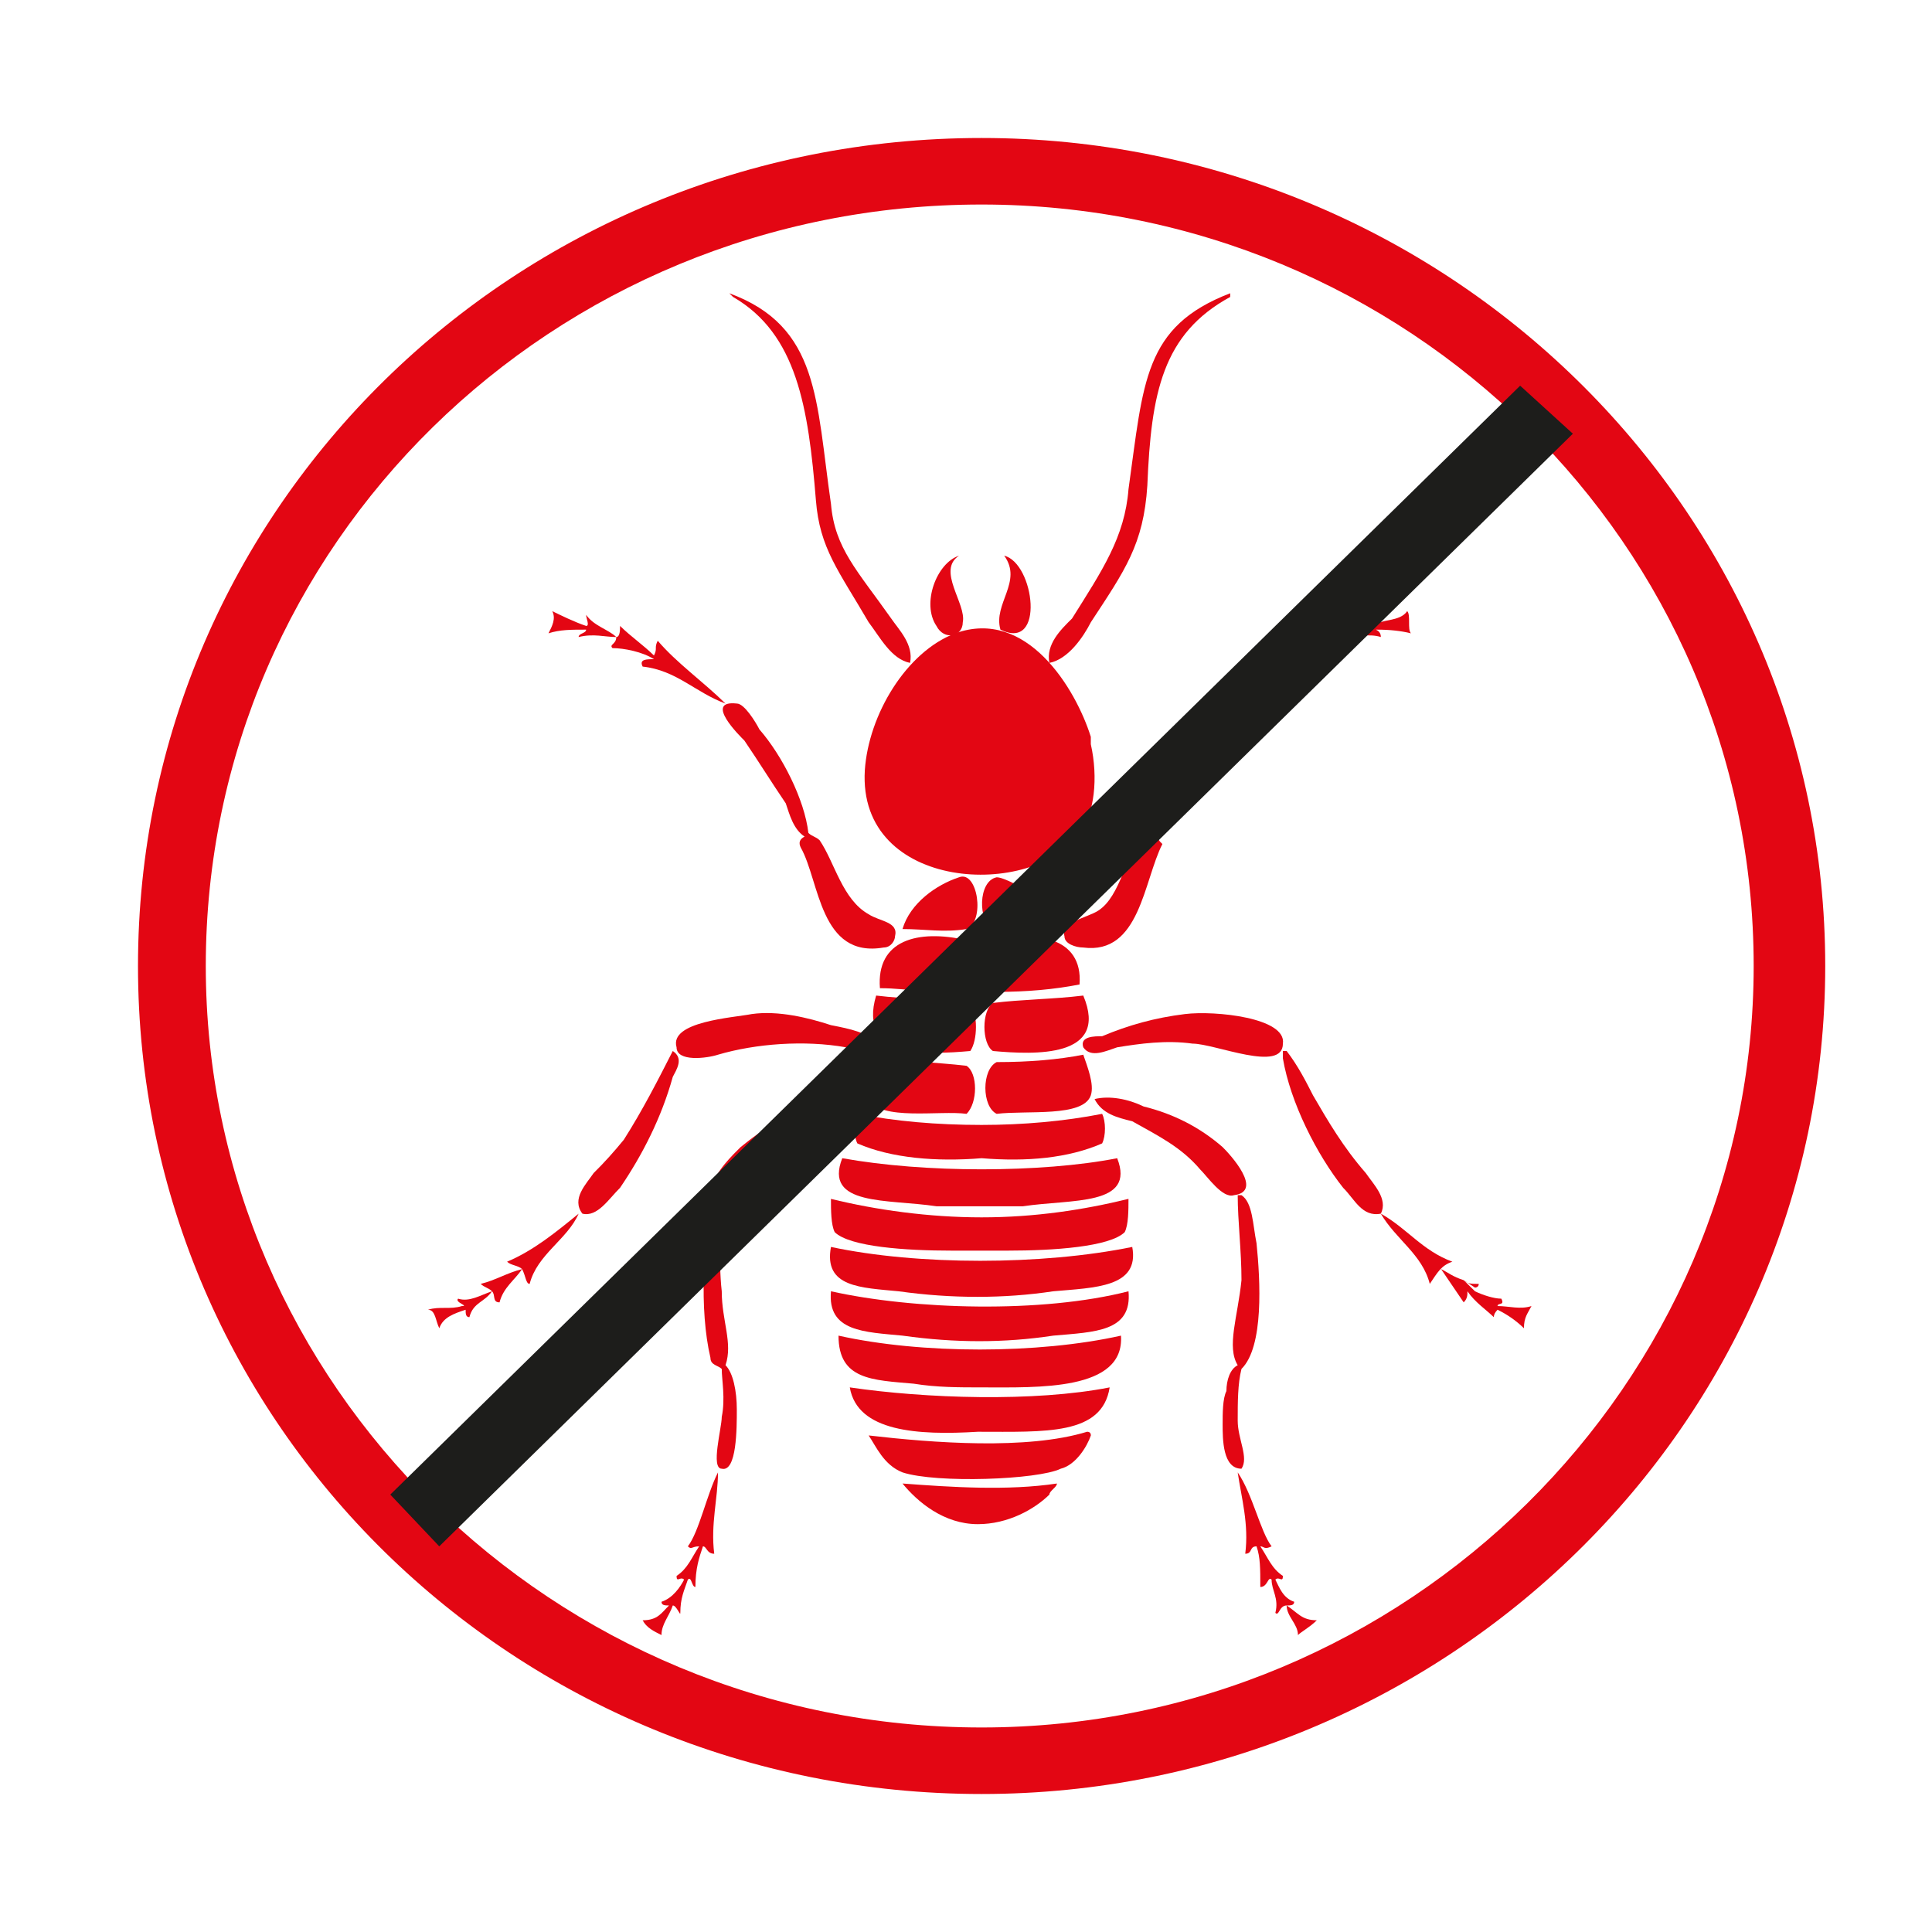 <svg width="80" height="80" viewBox="0 0 80 80" fill="none" xmlns="http://www.w3.org/2000/svg">
<path d="M30.354 12.296C33.005 13.827 33.473 16.888 33.785 20.715C33.941 22.704 34.721 23.623 35.968 25.765C36.436 26.378 36.904 27.296 37.684 27.449C37.84 26.684 37.216 26.072 36.904 25.612C35.501 23.623 34.565 22.704 34.409 20.868C33.785 16.582 33.941 13.521 30.198 12.143" fill="#E30613"/>
<path d="M50.94 12.143C47.353 13.521 47.353 15.816 46.729 20.255C46.573 22.245 45.638 23.623 44.39 25.612C43.922 26.072 43.298 26.684 43.454 27.449C44.234 27.296 44.858 26.378 45.17 25.765C46.573 23.623 47.353 22.551 47.509 20.102C47.665 16.276 48.133 13.827 50.94 12.296" fill="#E30613"/>
<path d="M45.168 30.51C44.545 28.521 42.517 25.153 39.554 26.225C37.527 26.99 35.967 29.592 35.811 31.888C35.499 36.939 42.829 37.245 44.7 34.49C45.324 33.725 45.48 32.194 45.168 30.817" fill="#E30613"/>
<path d="M41.426 26.072C43.298 26.99 42.83 23.316 41.582 23.01C42.362 24.082 41.114 25 41.426 26.072Z" fill="#E30613"/>
<path d="M38.776 25.918C39.087 26.531 39.867 26.378 39.867 25.765C40.023 25 38.776 23.622 39.711 23.01C38.776 23.316 38.152 25 38.776 25.918Z" fill="#E30613"/>
<path d="M31.446 30.204C31.29 29.898 30.822 29.132 30.51 29.132C29.106 28.979 30.666 30.51 30.822 30.663C31.446 31.581 31.914 32.347 32.537 33.265C32.693 33.724 32.849 34.336 33.317 34.642C33.109 34.745 33.057 34.898 33.161 35.102C33.941 36.479 33.941 39.694 36.592 39.234C36.904 39.234 37.06 38.928 37.06 38.775C37.216 38.163 36.436 38.163 35.968 37.857C34.877 37.245 34.565 35.714 33.941 34.796C33.785 34.642 33.629 34.642 33.473 34.489C33.317 33.112 32.382 31.275 31.446 30.204Z" fill="#E30613"/>
<path d="M27.235 26.531C27.079 26.837 27.235 26.837 27.079 27.143C26.611 26.684 26.143 26.378 25.675 25.918C25.675 26.071 25.675 26.378 25.519 26.378C25.207 26.071 24.583 25.918 24.271 25.459C24.271 25.612 24.427 25.918 24.271 25.918C23.804 25.765 23.18 25.459 22.868 25.306C23.024 25.612 22.868 25.918 22.712 26.224C23.18 26.072 23.648 26.072 24.271 26.072C24.271 26.224 23.96 26.224 23.96 26.378C24.583 26.224 25.051 26.378 25.519 26.378C25.519 26.684 25.207 26.684 25.363 26.837C25.831 26.837 26.611 26.99 27.079 27.296C26.767 27.296 26.455 27.296 26.611 27.602C28.014 27.755 28.794 28.674 30.041 29.133C29.106 28.214 28.014 27.449 27.235 26.531Z" fill="#E30613"/>
<path d="M58.269 25.306C57.957 25.765 57.178 25.612 56.866 25.918C56.866 25.765 57.022 25.459 56.71 25.459C56.398 25.918 55.93 26.071 55.462 26.378C55.462 26.224 55.618 25.918 55.462 25.918C55.15 26.378 54.526 26.837 54.059 26.99C54.059 26.837 54.058 26.531 53.903 26.531C53.123 27.602 52.031 28.214 51.095 29.133C51.095 28.98 50.784 29.133 50.628 29.133C49.224 30.51 47.977 32.347 47.821 34.643C47.665 34.49 47.509 34.643 47.353 34.643C46.573 35.408 46.417 37.092 45.481 37.704C45.014 38.01 43.922 38.163 44.078 38.776C44.078 39.082 44.545 39.235 44.857 39.235C47.197 39.541 47.353 36.48 48.132 34.949C47.977 34.796 47.976 34.796 47.976 34.643C48.444 33.878 48.912 32.959 49.38 32.041C50.004 31.224 50.628 30.459 51.251 29.745C51.251 29.439 51.251 29.235 51.251 29.133C52.343 28.674 53.123 27.755 54.526 27.602C54.838 27.449 54.214 27.449 54.214 27.143C54.682 27.143 55.306 26.684 55.93 26.837C56.086 26.684 55.462 26.531 55.618 26.378C56.086 26.378 56.71 26.224 57.178 26.378C57.178 26.071 56.865 26.072 57.022 26.072C57.541 26.072 58.009 26.122 58.425 26.224C58.269 26.072 58.425 25.459 58.269 25.306Z" fill="#E30613"/>
<path d="M39.71 36.327C38.775 36.633 37.683 37.398 37.371 38.47C38.307 38.47 39.087 38.623 40.022 38.47C40.802 38.163 40.49 36.021 39.71 36.327Z" fill="#E30613"/>
<path d="M42.673 36.939C42.362 36.786 41.582 36.327 41.27 36.327C40.49 36.48 40.49 38.163 41.114 38.47C42.206 38.623 42.829 38.47 43.765 38.47C43.609 38.01 43.297 37.398 42.673 36.939Z" fill="#E30613"/>
<path d="M36.436 40.919C37.683 40.919 38.931 41.225 40.023 41.072C40.49 40.612 40.49 39.235 40.023 38.929C37.995 38.47 36.28 38.929 36.436 40.919Z" fill="#E30613"/>
<path d="M40.958 39.082C40.646 39.694 40.646 40.765 41.27 41.072C42.517 41.072 43.661 40.969 44.701 40.765C44.857 38.776 42.829 38.469 40.958 39.082Z" fill="#E30613"/>
<path d="M36.279 41.224C35.5 43.826 38.463 43.673 40.178 43.52C40.49 43.061 40.49 41.989 40.178 41.53C38.931 41.377 37.527 41.377 36.279 41.224Z" fill="#E30613"/>
<path d="M41.114 41.53C40.646 41.836 40.646 43.214 41.114 43.52C42.829 43.673 45.948 43.826 44.856 41.224C43.609 41.377 42.361 41.377 41.114 41.53Z" fill="#E30613"/>
<path d="M34.408 42.449C33.473 42.142 32.225 41.836 31.134 41.989C30.354 42.142 27.703 42.296 28.015 43.367C28.015 43.979 29.262 43.826 29.73 43.673C31.289 43.214 33.317 43.061 35.032 43.367C35.5 43.52 36.124 43.826 36.28 43.214C35.968 42.755 35.188 42.602 34.408 42.449Z" fill="#E30613"/>
<path d="M46.26 43.367C47.196 43.214 48.288 43.061 49.379 43.214C50.315 43.214 53.122 44.439 53.122 43.214C53.278 42.143 50.315 41.837 49.068 41.99C47.82 42.143 46.728 42.449 45.636 42.908C45.325 42.908 44.701 42.908 44.857 43.367C45.169 43.826 45.793 43.52 46.26 43.367Z" fill="#E30613"/>
<path d="M27.858 43.52C27.234 44.745 26.61 45.969 25.831 47.194C25.415 47.704 24.999 48.163 24.583 48.572C24.271 49.031 23.648 49.643 24.116 50.255C24.739 50.408 25.207 49.643 25.675 49.184C26.611 47.806 27.39 46.276 27.858 44.592C28.014 44.286 28.326 43.827 27.858 43.52Z" fill="#E30613"/>
<path d="M56.553 48.572C55.617 47.5 54.993 46.429 54.37 45.357C54.058 44.745 53.746 44.133 53.278 43.52H53.122C53.122 43.674 53.122 43.674 53.122 43.827C53.434 45.663 54.526 47.806 55.617 49.184C56.085 49.643 56.397 50.408 57.177 50.255C57.489 49.643 56.865 49.031 56.553 48.572Z" fill="#E30613"/>
<path d="M36.28 43.673C36.28 44.439 35.812 44.898 35.968 45.51C36.436 46.428 38.931 45.969 40.023 46.122C40.491 45.663 40.491 44.439 40.023 44.133C38.776 43.979 37.372 43.98 36.28 43.673Z" fill="#E30613"/>
<path d="M41.27 43.979C40.646 44.286 40.646 45.816 41.27 46.122C42.517 45.969 44.856 46.275 45.168 45.357C45.324 44.898 45.012 44.133 44.856 43.673C43.816 43.877 42.621 43.979 41.27 43.979Z" fill="#E30613"/>
<path d="M29.886 58.673C29.886 59.133 29.418 60.816 29.886 60.816C30.51 60.969 30.51 59.133 30.51 58.367C30.51 57.602 30.354 56.837 30.042 56.531C30.354 55.612 29.886 54.694 29.886 53.469C29.73 52.092 29.886 50.408 29.886 49.643C29.886 49.541 29.834 49.49 29.73 49.49H29.574C29.106 51.327 28.95 54.235 29.418 56.224C29.418 56.531 29.73 56.531 29.886 56.684C29.886 57.143 30.042 57.908 29.886 58.673Z" fill="#E30613"/>
<path d="M33.941 45.816C32.537 46.123 31.602 46.735 30.666 47.5C30.354 47.806 29.574 48.572 29.574 49.031C29.574 49.184 29.73 49.49 30.198 49.49C30.666 49.49 31.29 48.725 31.445 48.418C32.381 47.5 33.317 46.888 34.408 46.429C34.876 46.123 35.656 46.123 35.812 45.51C35.188 45.357 34.564 45.51 33.941 45.816Z" fill="#E30613"/>
<path d="M51.251 49.49C51.251 50.561 51.407 51.786 51.407 53.01C51.251 54.541 50.783 55.765 51.251 56.531C50.939 56.684 50.783 57.143 50.783 57.602C50.627 57.908 50.627 58.52 50.627 58.98C50.627 59.592 50.627 60.816 51.407 60.816C51.719 60.357 51.251 59.592 51.251 58.827C51.251 58.061 51.251 57.296 51.407 56.684C52.342 55.765 52.186 53.01 52.03 51.48C51.874 50.714 51.874 49.796 51.407 49.49H51.251Z" fill="#E30613"/>
<path d="M46.884 46.429C47.975 47.041 48.911 47.5 49.691 48.418C50.003 48.725 50.626 49.643 51.094 49.49C52.342 49.337 50.939 47.806 50.627 47.5C49.691 46.684 48.599 46.123 47.352 45.816C46.728 45.51 45.948 45.357 45.324 45.51C45.636 46.123 46.26 46.276 46.884 46.429Z" fill="#E30613"/>
<path d="M34.408 51.633C34.096 53.316 35.656 53.316 37.215 53.47C39.399 53.776 41.582 53.776 43.609 53.47C45.325 53.316 47.196 53.316 46.884 51.633C43.142 52.398 37.995 52.398 34.408 51.633Z" fill="#E30613"/>
<path d="M20.997 52.245C21.153 52.398 21.465 52.398 21.62 52.551C20.997 52.704 20.529 53.01 19.905 53.163C20.061 53.316 20.217 53.316 20.373 53.469C19.905 53.622 19.437 53.928 18.969 53.775C18.813 53.928 19.437 54.081 19.125 54.081C18.657 54.234 18.189 54.081 17.722 54.234C18.034 54.234 18.034 54.694 18.19 55C18.346 54.541 18.813 54.388 19.281 54.234C19.281 54.388 19.281 54.541 19.437 54.541C19.593 53.928 20.061 53.928 20.373 53.469C20.529 53.622 20.373 53.928 20.685 53.928C20.84 53.316 21.308 53.01 21.62 52.551C21.776 52.857 21.776 53.163 21.932 53.163C22.244 51.938 23.492 51.326 23.96 50.255C23.024 51.02 22.088 51.785 20.997 52.245Z" fill="#E30613"/>
<path d="M60.608 53.01C60.14 52.857 59.984 52.704 59.672 52.551C59.984 53.01 60.296 53.469 60.608 53.928C60.764 53.775 60.764 53.622 60.764 53.469C61.076 53.928 61.544 54.234 61.855 54.541C61.855 54.439 61.907 54.337 62.011 54.234C62.427 54.438 62.791 54.694 63.103 55C63.103 54.541 63.259 54.388 63.415 54.081C62.947 54.234 62.479 54.081 62.011 54.081C62.011 53.928 62.323 54.081 62.167 53.775C61.855 53.775 61.388 53.622 61.076 53.469" fill="#E30613"/>
<path d="M61.076 53.316C61.076 53.316 61.232 53.316 61.232 53.163C60.92 53.163 60.764 53.163 60.608 53.01" fill="#E30613"/>
<path d="M60.14 52.245C58.892 51.785 58.268 50.867 57.177 50.255C57.801 51.326 58.892 51.938 59.204 53.163C59.516 52.704 59.672 52.398 60.14 52.245Z" fill="#E30613"/>
<path d="M37.373 55.306C39.556 55.612 41.583 55.612 43.611 55.306C45.326 55.153 46.885 55.153 46.729 53.469C43.143 54.388 37.84 54.234 34.409 53.469C34.253 55.153 35.813 55.153 37.373 55.306Z" fill="#E30613"/>
<path d="M34.721 55.306C34.721 57.143 36.124 57.143 37.84 57.296C38.775 57.449 39.711 57.449 40.647 57.449C42.986 57.449 46.573 57.602 46.417 55.306C42.986 56.072 38.152 56.072 34.721 55.306Z" fill="#E30613"/>
<path d="M40.491 59.286C43.298 59.286 45.637 59.439 45.949 57.449C42.83 58.062 38.307 57.908 35.188 57.449C35.5 59.286 37.996 59.439 40.491 59.286Z" fill="#E30613"/>
<path d="M35.969 59.439C36.281 59.898 36.593 60.663 37.373 60.969C38.776 61.428 42.987 61.275 43.922 60.816C44.546 60.663 45.014 59.898 45.17 59.439C45.17 59.337 45.118 59.286 45.014 59.286C42.519 60.051 38.62 59.745 35.969 59.439Z" fill="#E30613"/>
<path d="M51.563 64.337C51.875 64.337 51.719 64.031 52.031 64.031C52.187 64.49 52.187 64.949 52.187 65.714C52.499 65.714 52.498 65.255 52.654 65.408C52.654 65.867 52.966 66.173 52.81 66.786C52.966 66.939 52.967 66.479 53.278 66.479C53.278 66.939 53.746 67.245 53.746 67.704C53.902 67.551 54.214 67.398 54.526 67.092C53.902 67.092 53.746 66.786 53.278 66.479C53.434 66.479 53.59 66.479 53.59 66.326C53.122 66.173 52.966 65.714 52.81 65.408C52.966 65.255 53.122 65.561 53.122 65.255C52.654 64.949 52.499 64.49 52.187 64.031C52.343 64.031 52.343 64.183 52.654 64.031C52.187 63.418 51.875 61.888 51.251 60.969C51.407 62.041 51.719 63.112 51.563 64.337Z" fill="#E30613"/>
<path d="M29.73 60.969C29.262 61.888 28.951 63.418 28.483 64.031C28.639 64.183 28.639 64.031 28.951 64.031C28.639 64.49 28.483 64.949 28.015 65.255C28.015 65.561 28.171 65.255 28.327 65.408C28.171 65.714 27.859 66.173 27.391 66.326C27.391 66.479 27.547 66.479 27.703 66.479C27.391 66.786 27.235 67.092 26.611 67.092C26.767 67.398 27.079 67.551 27.391 67.704C27.391 67.245 27.703 66.939 27.859 66.479C28.015 66.479 28.171 66.939 28.171 66.786C28.171 66.173 28.327 65.867 28.483 65.408C28.639 65.255 28.639 65.714 28.795 65.714C28.795 64.949 28.951 64.49 29.107 64.031C29.263 64.031 29.263 64.337 29.575 64.337C29.419 63.112 29.73 62.041 29.73 60.969Z" fill="#E30613"/>
<path d="M40.49 63.112C41.738 63.112 42.829 62.5 43.453 61.888C43.453 61.735 43.765 61.582 43.765 61.429C41.737 61.735 39.398 61.582 37.371 61.429C37.995 62.194 39.087 63.112 40.49 63.112Z" fill="#E30613"/>
<path d="M40.647 47.959C42.519 48.112 44.234 47.959 45.637 47.346C45.793 47.04 45.793 46.428 45.637 46.122C44.078 46.428 42.363 46.581 40.647 46.581C38.776 46.581 37.06 46.428 35.501 46.122C35.345 46.428 35.345 47.04 35.501 47.346C36.904 47.959 38.776 48.112 40.647 47.959Z" fill="#E30613"/>
<path d="M38.775 49.949C39.398 49.949 39.97 49.949 40.49 49.949H40.646C41.166 49.949 41.738 49.949 42.361 49.949C44.389 49.643 47.04 49.949 46.26 47.959C44.701 48.266 42.673 48.419 40.646 48.419C38.619 48.419 36.591 48.266 34.876 47.959C34.096 49.949 36.747 49.643 38.775 49.949Z" fill="#E30613"/>
<path d="M46.728 49.643C44.857 50.102 42.829 50.408 40.646 50.408C38.463 50.408 36.28 50.102 34.408 49.643C34.408 50.102 34.408 50.715 34.564 51.021C35.188 51.633 37.527 51.786 39.398 51.786C39.814 51.786 40.23 51.786 40.646 51.786C40.958 51.786 41.322 51.786 41.738 51.786C43.609 51.786 45.949 51.633 46.572 51.021C46.728 50.715 46.728 50.102 46.728 49.643Z" fill="#E30613"/>
<path fill-rule="evenodd" clip-rule="evenodd" d="M75.579 40C75.579 58.98 59.828 74.286 40.646 74.286C21.309 74.286 5.714 58.98 5.714 40C5.714 21.02 21.309 5.714 40.646 5.714C59.828 5.714 75.579 21.02 75.579 40ZM72.616 40C72.616 22.551 58.269 8.469 40.646 8.469C22.868 8.469 8.521 22.551 8.521 40C8.521 57.296 22.868 71.531 40.646 71.531C58.269 71.531 72.616 57.296 72.616 40Z" fill="#E30613"/>
<path d="M65.129 17.959L18.189 64.031L16.161 61.888L62.946 15.97L65.129 17.959Z" fill="#1D1D1B"/>
</svg>
